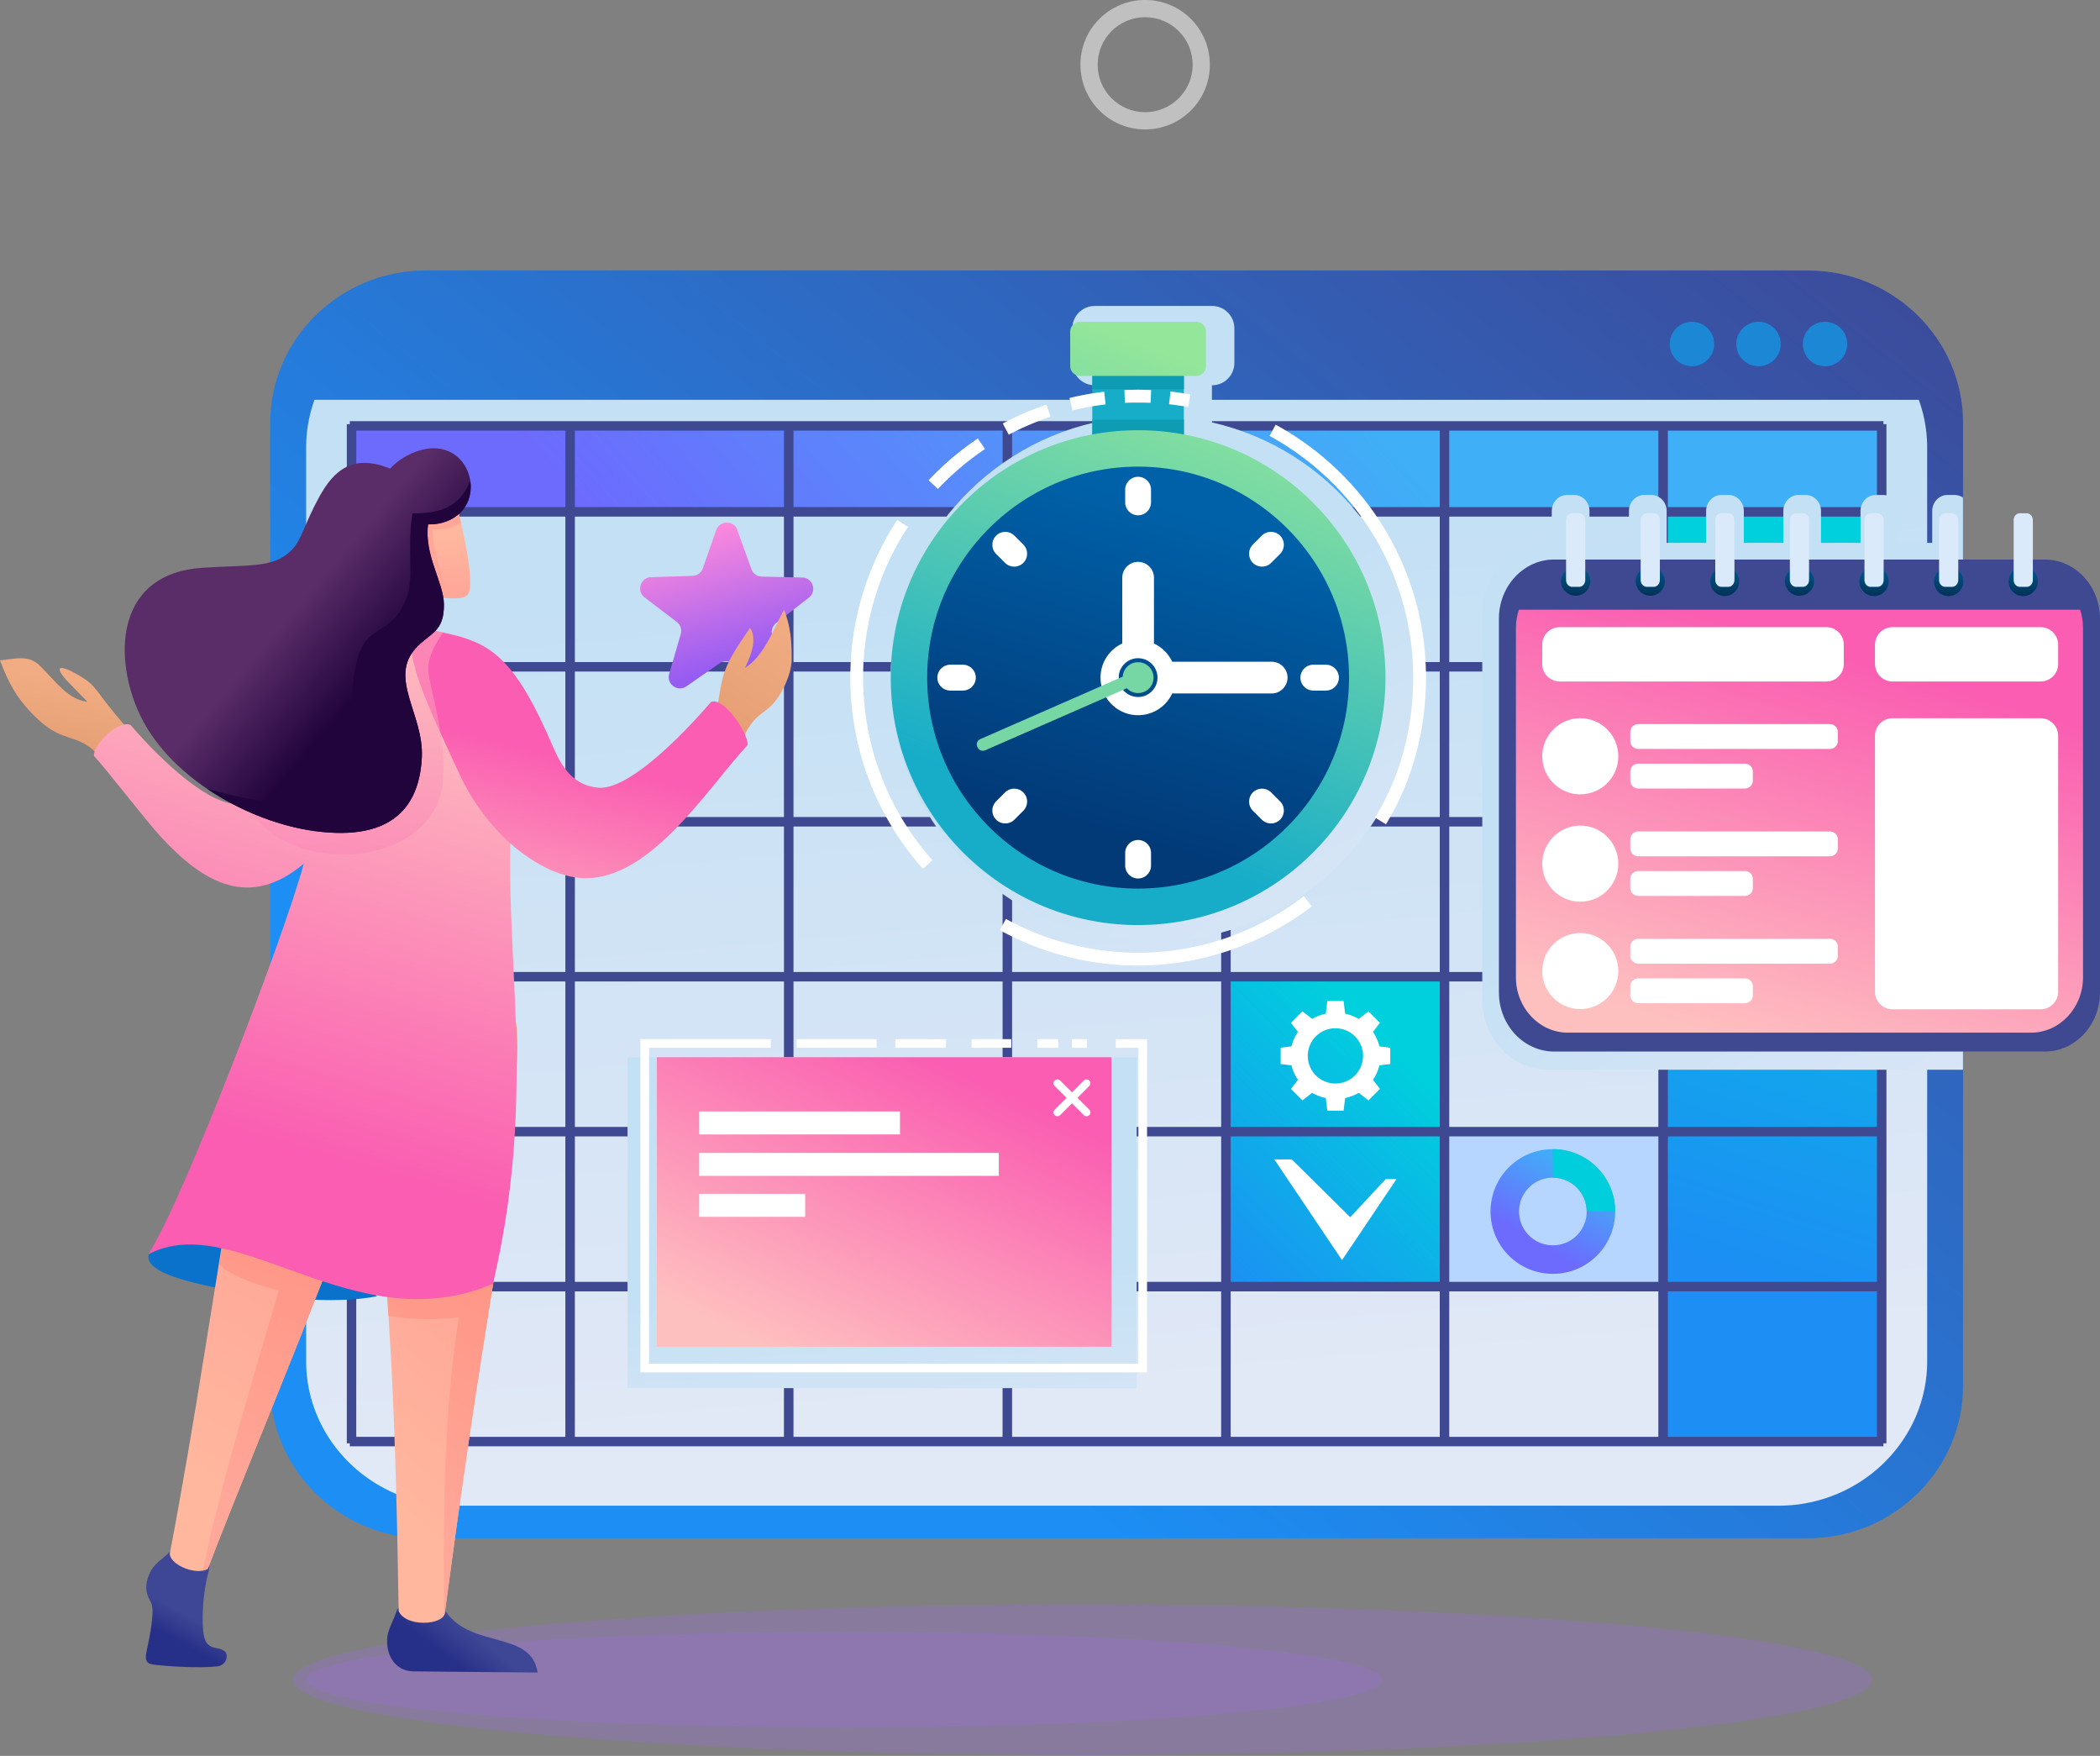 <svg width="701" height="586" fill="none" xmlns="http://www.w3.org/2000/svg"><rect width="100%" height="100%" fill="#808080" stroke="none"/><path d="M361.315 585.741c145.573 0 263.584-11.257 263.584-25.143 0-13.886-118.011-25.143-263.584-25.143-145.574 0-263.584 11.257-263.584 25.143 0 13.886 118.01 25.143 263.584 25.143z" fill="#9871D0" opacity=".35"/><path fill-rule="evenodd" clip-rule="evenodd" d="M281.94 576.593c99.139 0 179.503-7.167 179.503-15.997 0-8.829-80.364-15.996-179.503-15.996-99.139 0-179.503 7.167-179.503 15.996 0 8.83 80.364 15.997 179.503 15.997z" fill="#9871D0" opacity=".35"/><path fill-rule="evenodd" clip-rule="evenodd" d="M141.979 90.275H603.51c28.48 0 51.771 22.86 51.771 50.794v321.507c0 27.934-23.291 50.793-51.771 50.793H141.979c-28.48 0-51.771-22.859-51.771-50.793V141.069c0-27.934 23.291-50.794 51.771-50.794z" fill="url(#prefix__paint0_linear_8002_2079)"/><path fill-rule="evenodd" clip-rule="evenodd" d="M640.515 133.432a46.63 46.63 0 012.79 15.882v305.003c0 26.5-22.314 48.18-49.575 48.18H151.772c-27.261 0-49.576-21.68-49.576-48.18V149.314c0-5.556.989-10.91 2.791-15.882h535.54-.012z" fill="url(#prefix__paint1_linear_8002_2079)"/><path fill-rule="evenodd" clip-rule="evenodd" d="M609.219 107.4a7.41 7.41 0 017.408 7.409c0 4.085-3.324 7.421-7.408 7.421-4.085 0-7.421-3.324-7.421-7.421 0-4.098 3.323-7.409 7.421-7.409zM587.006 107.4a7.409 7.409 0 017.408 7.409c0 4.085-3.323 7.421-7.408 7.421-4.085 0-7.421-3.324-7.421-7.421 0-4.098 3.324-7.409 7.421-7.409zM564.781 107.4c4.097 0 7.421 3.324 7.421 7.409s-3.324 7.421-7.421 7.421c-4.098 0-7.408-3.324-7.408-7.421a7.409 7.409 0 017.408-7.409z" fill="#1C87D5"/><path d="M482.805 325.545h-74.046v103.909h74.046V325.545z" fill="url(#prefix__paint2_linear_8002_2079)"/><path fill-rule="evenodd" clip-rule="evenodd" d="M449.024 338.307l-.521-4.237h-5.429l-.52 4.237a15.413 15.413 0 00-4.529 1.738l-3.261-2.524-3.831 3.831 2.347 3.032a14.034 14.034 0 00-2.156 4.82l-3.628.457v5.429l3.628.457a14.03 14.03 0 002.156 4.821l-2.347 3.032 3.831 3.831 3.261-2.525c1.383.8 2.905 1.396 4.529 1.738l.52 4.237h5.429l.521-4.237a15.362 15.362 0 004.528-1.738l3.261 2.525 3.831-3.831-2.347-3.032a14.03 14.03 0 002.156-4.821l3.629-.457v-5.429l-3.629-.457a14.034 14.034 0 00-2.156-4.82l2.347-3.032-3.831-3.831-3.261 2.524a15.418 15.418 0 00-4.528-1.738zm-3.248 4.859c5.087 0 9.222 4.123 9.222 9.223a9.214 9.214 0 01-9.222 9.222 9.215 9.215 0 01-9.223-9.222c0-5.1 4.123-9.223 9.223-9.223zM431.225 386.943l19.498 19.283 11.861-12.737h3.591l-18.192 27.059-22.593-33.605h5.835z" fill="#fff"/><path d="M555.85 377.799h-74.047v52.176h74.047v-52.176z" fill="#B7D6FF"/><path d="M628.831 170.439h-74.046v310.877h74.046V170.439z" fill="url(#prefix__paint3_linear_8002_2079)"/><path d="M627.918 141.652H116.759v29.254h511.159v-29.254z" fill="url(#prefix__paint4_linear_8002_2079)"/><path fill-rule="evenodd" clip-rule="evenodd" d="M115.77 481.681V141.565h1.002v-1.003h511.932v1.003h1.003v340.116h-1.003v1.003H116.772v-1.003h-1.002zm3.159-337.96v25.511h69.796v-25.511h-69.796zm72.968 0v25.511h69.797v-25.511h-69.797zm72.981 0v25.511h69.796v-25.511h-69.796zm72.968 0v25.511h69.797v-25.511h-69.797zm72.968 0v25.511h69.797v-25.511h-69.797zm72.968 0v25.511h69.797v-25.511h-69.797zm72.969 0v25.511h69.797v-25.511h-69.797zm-437.822 28.683v48.548h69.796v-48.548h-69.796zm72.968 0v48.548h69.797v-48.548h-69.797zm72.981 0v48.548h69.796v-48.548h-69.796zm72.968 0v48.548h69.797v-48.548h-69.797zm72.968 0v48.548h69.797v-48.548h-69.797zm72.968 0v48.548h69.797v-48.548h-69.797zm72.969 0v48.548h69.797v-48.548h-69.797zm-437.822 51.707v48.548h69.796v-48.548h-69.796zm72.968 0v48.548h69.797v-48.548h-69.797zm72.981 0v48.548h69.796v-48.548h-69.796zm72.968 0v48.548h69.797v-48.548h-69.797zm72.968 0v48.548h69.797v-48.548h-69.797zm72.968 0v48.548h69.797v-48.548h-69.797zm72.969 0v48.548h69.797v-48.548h-69.797zM118.929 275.83v48.549h69.796V275.83h-69.796zm72.968 0v48.549h69.797V275.83h-69.797zm72.981 0v48.549h69.796V275.83h-69.796zm72.968 0v48.549h69.797V275.83h-69.797zm72.968 0v48.549h69.797V275.83h-69.797zm72.968 0v48.549h69.797V275.83h-69.797zm72.969 0v48.549h69.797V275.83h-69.797zm-437.822 51.72v48.548h69.796V327.55h-69.796zm72.968 0v48.548h69.797V327.55h-69.797zm72.981 0v48.548h69.796V327.55h-69.796zm72.968 0v48.548h69.797V327.55h-69.797zm72.968 0v48.548h69.797V327.55h-69.797zm72.968 0v48.548h69.797V327.55h-69.797zm72.969 0v48.548h69.797V327.55h-69.797zm-437.822 51.707v48.548h69.796v-48.548h-69.796zm72.968 0v48.548h69.797v-48.548h-69.797zm72.981 0v48.548h69.796v-48.548h-69.796zm72.968 0v48.548h69.797v-48.548h-69.797zm72.968 0v48.548h69.797v-48.548h-69.797zm72.968 0v48.548h69.797v-48.548h-69.797zm72.969 0v48.548h69.797v-48.548h-69.797zm-437.822 51.72v48.548h69.796v-48.548h-69.796zm72.968 0v48.548h69.797v-48.548h-69.797zm72.981 0v48.548h69.796v-48.548h-69.796zm72.968 0v48.548h69.797v-48.548h-69.797zm72.968 0v48.548h69.797v-48.548h-69.797zm72.968 0v48.548h69.797v-48.548h-69.797zm72.969 0v48.548h69.797v-48.548h-69.797z" fill="#3E4992"/><path fill-rule="evenodd" clip-rule="evenodd" d="M518.364 383.508c11.493 0 20.804 9.311 20.804 20.804 0 11.494-9.311 20.805-20.804 20.805-11.494 0-20.805-9.311-20.805-20.805 0-11.493 9.311-20.804 20.805-20.804zm0 9.514c-6.229 0-11.291 5.049-11.291 11.29a11.283 11.283 0 0011.291 11.291c6.241 0 11.29-5.049 11.29-11.291 0-6.241-5.049-11.29-11.29-11.29z" fill="url(#prefix__paint5_linear_8002_2079)"/><path fill-rule="evenodd" clip-rule="evenodd" d="M518.364 383.508c11.493 0 20.804 9.311 20.804 20.804h-9.514c0-6.228-5.049-11.29-11.29-11.29v-9.514z" fill="#00CEDC"/><path fill-rule="evenodd" clip-rule="evenodd" d="M246.128 176.921l4.707 13.028a3.764 3.764 0 003.463 2.486l13.472.292c3.552.076 5.023 4.567 2.233 6.736l-10.936 8.487a3.746 3.746 0 00-1.294 4.059l3.882 12.927c1.015 3.4-2.79 6.191-5.721 4.199l-11.468-7.802a3.765 3.765 0 00-4.262.026l-11.062 7.687c-2.918 2.03-6.749-.735-5.76-4.148l3.857-13.295a3.779 3.779 0 00-1.332-4.046l-10.732-8.17c-2.816-2.144-1.383-6.647 2.156-6.761l13.853-.444a3.774 3.774 0 003.438-2.525l4.44-12.711c1.167-3.349 5.899-3.374 7.104-.038l-.038.013z" fill="url(#prefix__paint6_linear_8002_2079)"/><path style="mix-blend-mode:multiply" fill-rule="evenodd" clip-rule="evenodd" d="M517.996 181.17v-10.656c0-2.842 2.208-5.328 5.1-5.328h2.385c2.905 0 5.099 2.486 5.099 5.328v10.656h13.181v-10.656c0-2.842 2.207-5.328 5.1-5.328h2.384c2.905 0 5.1 2.486 5.1 5.328v10.656h13.18v-10.656c0-2.842 2.207-5.328 5.1-5.328h2.385c2.905 0 5.1 2.486 5.1 5.328v10.656h13.18v-10.656c0-2.842 2.207-5.328 5.1-5.328h2.385c2.905 0 5.099 2.486 5.099 5.328v10.656h13.181v-10.656c0-2.842 2.207-5.328 5.099-5.328h2.385c2.905 0 5.1 2.486 5.1 5.328v10.656h11.354v-10.656c0-2.842 2.207-5.328 5.099-5.328h2.385c1.04 0 2.005.329 2.791.875v190.945H516.791c-12.623 0-21.997-11.087-21.997-23.367v-129.09c0-12.292 9.374-23.367 21.997-23.367h1.192l.013-.012z" fill="url(#prefix__paint7_linear_8002_2079)"/><path fill-rule="evenodd" clip-rule="evenodd" d="M518.732 186.738h163.887c10.11 0 18.381 8.868 18.381 19.714v124.764c0 10.834-8.271 19.714-18.381 19.714H518.732c-10.111 0-18.382-8.868-18.382-19.714V206.452c0-10.834 8.271-19.714 18.382-19.714z" fill="#3E4992"/><path fill-rule="evenodd" clip-rule="evenodd" d="M694.353 203.484c.634 1.903.977 3.946.977 6.077v116.645c0 10.136-7.802 18.432-17.342 18.432H523.374c-9.539 0-17.341-8.296-17.341-18.432V209.561c0-2.131.343-4.174.977-6.077h187.355-.012z" fill="url(#prefix__paint8_linear_8002_2079)"/><path fill-rule="evenodd" clip-rule="evenodd" d="M527.511 239.701c7.015 0 12.698 5.683 12.698 12.699 0 7.015-5.683 12.698-12.698 12.698-7.015 0-12.699-5.683-12.699-12.698 0-7.016 5.684-12.699 12.699-12.699z" fill="#fff"/><path d="M610.83 241.654h-63.961a2.664 2.664 0 00-2.664 2.664v2.969a2.664 2.664 0 002.664 2.664h63.961a2.664 2.664 0 002.664-2.664v-2.969a2.664 2.664 0 00-2.664-2.664zM582.453 254.861h-35.584a2.664 2.664 0 00-2.664 2.664v2.969a2.664 2.664 0 002.664 2.664h35.584a2.664 2.664 0 002.663-2.664v-2.969a2.664 2.664 0 00-2.663-2.664z" fill="#fff"/><path fill-rule="evenodd" clip-rule="evenodd" d="M525.976 189.184a4.873 4.873 0 014.871 4.871 4.873 4.873 0 01-9.743 0 4.873 4.873 0 014.872-4.871z" fill="url(#prefix__paint9_linear_8002_2079)"/><path fill-rule="evenodd" clip-rule="evenodd" d="M522.766 193.587v-20.031c0-1.256.926-2.271 2.055-2.271h2.297c1.129 0 2.055 1.028 2.055 2.271v20.031c0 1.243-.926 2.27-2.055 2.27h-2.297c-1.129 0-2.055-1.027-2.055-2.27z" fill="#DAEAFA"/><path fill-rule="evenodd" clip-rule="evenodd" d="M550.877 189.184a4.873 4.873 0 014.872 4.871 4.873 4.873 0 01-9.743 0 4.873 4.873 0 014.871-4.871z" fill="url(#prefix__paint10_linear_8002_2079)"/><path fill-rule="evenodd" clip-rule="evenodd" d="M547.667 193.587v-20.031c0-1.256.927-2.271 2.056-2.271h2.296c1.129 0 2.055 1.028 2.055 2.271v20.031c0 1.243-.926 2.27-2.055 2.27h-2.296c-1.129 0-2.056-1.027-2.056-2.27z" fill="#DAEAFA"/><path fill-rule="evenodd" clip-rule="evenodd" d="M575.779 189.184a4.872 4.872 0 010 9.742 4.873 4.873 0 01-4.871-4.871 4.873 4.873 0 014.871-4.871z" fill="url(#prefix__paint11_linear_8002_2079)"/><path fill-rule="evenodd" clip-rule="evenodd" d="M572.57 193.587v-20.031c0-1.256.926-2.271 2.055-2.271h2.296c1.129 0 2.055 1.028 2.055 2.271v20.031c0 1.243-.926 2.27-2.055 2.27h-2.296c-1.129 0-2.055-1.027-2.055-2.27z" fill="#DAEAFA"/><path fill-rule="evenodd" clip-rule="evenodd" d="M600.681 189.184a4.873 4.873 0 014.872 4.871 4.873 4.873 0 01-9.743 0 4.873 4.873 0 014.871-4.871z" fill="url(#prefix__paint12_linear_8002_2079)"/><path fill-rule="evenodd" clip-rule="evenodd" d="M597.472 193.587v-20.031c0-1.256.926-2.271 2.055-2.271h2.297c1.129 0 2.054 1.028 2.054 2.271v20.031c0 1.243-.925 2.27-2.054 2.27h-2.297c-1.129 0-2.055-1.027-2.055-2.27z" fill="#DAEAFA"/><path fill-rule="evenodd" clip-rule="evenodd" d="M625.571 189.184a4.873 4.873 0 014.871 4.871 4.872 4.872 0 11-4.871-4.871z" fill="url(#prefix__paint13_linear_8002_2079)"/><path fill-rule="evenodd" clip-rule="evenodd" d="M622.374 193.587v-20.031c0-1.256.926-2.271 2.055-2.271h2.296c1.129 0 2.056 1.028 2.056 2.271v20.031c0 1.243-.927 2.27-2.056 2.27h-2.296c-1.129 0-2.055-1.027-2.055-2.27z" fill="#DAEAFA"/><path fill-rule="evenodd" clip-rule="evenodd" d="M650.473 189.184a4.873 4.873 0 014.871 4.871 4.872 4.872 0 11-4.871-4.871z" fill="url(#prefix__paint14_linear_8002_2079)"/><path fill-rule="evenodd" clip-rule="evenodd" d="M647.276 193.587v-20.031c0-1.256.926-2.271 2.055-2.271h2.296c1.129 0 2.056 1.028 2.056 2.271v20.031c0 1.243-.927 2.27-2.056 2.27h-2.296c-1.129 0-2.055-1.027-2.055-2.27z" fill="#DAEAFA"/><path fill-rule="evenodd" clip-rule="evenodd" d="M675.375 189.184a4.872 4.872 0 11-.002 9.744 4.872 4.872 0 01.002-9.744z" fill="url(#prefix__paint15_linear_8002_2079)"/><path fill-rule="evenodd" clip-rule="evenodd" d="M672.178 193.587v-20.031c0-1.256.926-2.271 2.055-2.271h2.296c1.129 0 2.055 1.028 2.055 2.271v20.031c0 1.243-.926 2.27-2.055 2.27h-2.296c-1.129 0-2.055-1.027-2.055-2.27z" fill="#DAEAFA"/><path d="M609.65 209.307h-89.028a5.81 5.81 0 00-5.81 5.81v6.507a5.81 5.81 0 005.81 5.811h89.028a5.81 5.81 0 005.81-5.811v-6.507a5.81 5.81 0 00-5.81-5.81z" fill="#fff"/><path fill-rule="evenodd" clip-rule="evenodd" d="M631.698 209.307h49.525c3.197 0 5.81 2.626 5.81 5.81v6.507c0 3.185-2.626 5.811-5.81 5.811h-49.525c-3.184 0-5.81-2.614-5.81-5.811v-6.507c0-3.197 2.613-5.81 5.81-5.81zM631.698 239.701h49.525c3.197 0 5.81 2.652 5.81 5.81v85.515c0 3.158-2.639 5.81-5.81 5.81h-49.525c-3.159 0-5.81-2.614-5.81-5.81v-85.515c0-3.197 2.613-5.81 5.81-5.81zM527.51 275.537c7.015 0 12.698 5.683 12.698 12.699 0 7.015-5.683 12.698-12.698 12.698-7.015 0-12.698-5.683-12.698-12.698 0-7.016 5.683-12.699 12.698-12.699z" fill="#fff"/><path d="M610.83 277.479h-63.962a2.664 2.664 0 00-2.664 2.663v2.969a2.664 2.664 0 002.664 2.664h63.962a2.664 2.664 0 002.664-2.664v-2.969a2.664 2.664 0 00-2.664-2.663zM582.452 290.697h-35.584a2.664 2.664 0 00-2.664 2.664v2.969a2.664 2.664 0 002.664 2.664h35.584a2.664 2.664 0 002.664-2.664v-2.969a2.664 2.664 0 00-2.664-2.664z" fill="#fff"/><path fill-rule="evenodd" clip-rule="evenodd" d="M527.511 311.373c7.015 0 12.698 5.683 12.698 12.698 0 7.016-5.683 12.699-12.698 12.699-7.015 0-12.699-5.683-12.699-12.699 0-7.015 5.684-12.698 12.699-12.698z" fill="#fff"/><path d="M610.83 313.312h-63.961a2.664 2.664 0 00-2.664 2.664v2.969a2.664 2.664 0 002.664 2.664h63.961a2.664 2.664 0 002.664-2.664v-2.969a2.664 2.664 0 00-2.664-2.664zM582.453 326.518h-35.584a2.663 2.663 0 00-2.664 2.664v2.968a2.664 2.664 0 002.664 2.664h35.584a2.664 2.664 0 002.663-2.664v-2.968a2.663 2.663 0 00-2.663-2.664z" fill="#fff"/><path style="mix-blend-mode:multiply" d="M379.43 352.832H209.479v110.429H379.43V352.832z" fill="url(#prefix__paint16_linear_8002_2079)"/><path d="M371.007 352.834H219.273v96.614h151.734v-96.614z" fill="url(#prefix__paint17_linear_8002_2079)"/><path fill-rule="evenodd" clip-rule="evenodd" d="M233.392 370.937h67.031v7.662h-67.031v-7.662zm120.501 1.218a1.286 1.286 0 01-1.826 0 1.286 1.286 0 010-1.827l3.945-3.945-3.945-3.945a1.286 1.286 0 010-1.827 1.286 1.286 0 011.826 0l3.946 3.945 3.945-3.945a1.287 1.287 0 011.827 0 1.287 1.287 0 010 1.827l-3.945 3.945 3.945 3.945c.507.508.507 1.32 0 1.827a1.287 1.287 0 01-1.827 0l-3.945-3.945-3.946 3.945zm-120.501 26.272h35.381v7.662h-35.381v-7.662zm0-13.662h100.014v7.662H233.392v-7.662z" fill="#fff"/><path fill-rule="evenodd" clip-rule="evenodd" d="M265.969 346.807h26.665v2.879h-26.665v-2.879zm32.907 0h16.91v2.879h-16.91v-2.879zm25.448 0h13.256v2.879h-13.256v-2.879zm21.946 0h7.002v2.879h-7.002v-2.879zm11.569 0h5.024v2.879h-5.024v-2.879zm14.627 0v2.879h7.548V455.13H216.66V349.686h40.62v-2.879h-43.5V458.01h169.114V346.807h-10.428z" fill="#fff"/><path fill-rule="evenodd" clip-rule="evenodd" d="M241.434 225.655c1.586-5.493 4.479-9.527 8.944-16.098 1.966 2.918 1.243 7.434-1.713 13.333 6.318-3.857 9.426-12.737 13.054-19.384 2.245 5.734 2.562 10.681 2.55 16.301-.013 5.873-3.882 12.648-6.419 15.286-2.969 3.083-5.797 3.603-8.74 9.134a874.781 874.781 0 01-5.037 9.299l-8.385-11.012c5.556-7.966 3.387-8.651 5.759-16.872l-.013.013z" fill="url(#prefix__paint18_linear_8002_2079)"/><path fill-rule="evenodd" clip-rule="evenodd" d="M73.184 429.96c15.819 3.146 38.615 5.506 52.646 2.626-31.918-32.374-71.485-19.472-76.242-13.941-.9 4.49 6.204 7.852 23.596 11.315z" fill="#0A72CB"/><path fill-rule="evenodd" clip-rule="evenodd" d="M69.682 524.24c-1.712 6.406-2.41 14.132-1.839 20.119.28 2.994 1.066 5.189 4.478 5.683 1.358.203 2.601.787 2.994 1.383.977 1.51.026 4.377-2.88 4.707-5.91.672-16.72-.013-21.248-.609-4.77-.622-1.396-4.605-.432-15.046.216-2.372.356-4.528-.52-6.013-1.712-2.905-1.979-5.708-.215-9.539 1.458-3.146 4.046-4.428 6.66-7.003 5.467-5.379 14.613.267 13.002 6.318z" fill="url(#prefix__paint19_linear_8002_2079)"/><path fill-rule="evenodd" clip-rule="evenodd" d="M105.799 313.555c-9.718 10.795-14.45 21.667-17.304 31.08-2.816 9.273-5.62 18.572-8.36 34.391-7.953 45.998-14.804 94.343-23.468 139.53.254 3.971 9.298 7.358 12.724 4.947 19.37-50.349 42.535-102.285 58.696-153.827 5.81-18.508 6.876-30.407 8.639-53.686l-20.411-1.826-10.516-.609z" fill="url(#prefix__paint20_linear_8002_2079)"/><path fill-rule="evenodd" clip-rule="evenodd" d="M69.416 523.439c19.37-50.35 42.497-102.234 58.659-153.764 5.81-18.521 6.875-30.407 8.639-53.686l-11.278-1.014-11.062 18.686c-4.287 19.282-6.52 36.446-10.402 53.851-2.448 10.96-14.83 19.777-24.712 24.825l-4.91 2.512-1.116 7.054c3.552 4.072 14.513 7.509 19.803 8.841-7.383 25.067-19.993 66.575-25.333 93.418.609-.114 1.306-.355 1.712-.71v-.013z" fill="url(#prefix__paint21_linear_8002_2079)"/><path fill-rule="evenodd" clip-rule="evenodd" d="M132.375 537.761c-1.103 3.197-2.74 5.873-3.057 8.461-.698 5.747 2.385 11.519 8.715 11.57l41.419.393c-2.017-13.992-21.693-7.929-30.471-20.094-3.464-4.796-14.969-5.062-16.606-.33z" fill="url(#prefix__paint22_linear_8002_2079)"/><path fill-rule="evenodd" clip-rule="evenodd" d="M165.675 314.315c4.072 11.785 8.119 25.562 6.698 42.472-1.827 21.769-3.577 45.897-7.484 69.949-6.457 39.808-10.948 70.723-16.429 111.698-.532 3.856-12.876 4.782-15.387-.761-.863-52.836-2.259-118.041-11.354-169.114-13.155-16.973-12.647-30.027.457-53.026l28.035-2.74 15.464 1.522z" fill="url(#prefix__paint23_linear_8002_2079)"/><path fill-rule="evenodd" clip-rule="evenodd" d="M165.676 314.315c4.072 11.785 8.118 25.562 6.698 42.472-1.827 21.769-3.578 45.897-7.485 69.949-6.457 39.808-10.948 70.723-16.428 111.698a1.787 1.787 0 01-.203.621c-.368-32.551-.292-64.57 4.846-99.367-9.933.901-15.21.825-23.418-.545-1.636-24.725-4.11-48.929-7.954-70.584-13.155-16.973-12.648-30.027.457-53.026l28.035-2.74 15.464 1.522h-.012z" fill="url(#prefix__paint24_linear_8002_2079)"/><path fill-rule="evenodd" clip-rule="evenodd" d="M23.24 228.106l5.924 6.089c-6.47-.711-10.58-6.787-15.793-11.975-3.87-3.857-8.322-2.284-13.371-1.84 2.956 7.916 5.645 12.216 9.527 16.504 9.882 10.91 14.005 7.764 20.5 12.534 1.801 1.319 4.44 4.249 7.231 7.763l9.78-9.273c-2.397-2.156-4.427-4.681-6.431-7.015-9.26-10.758-7.967-11.912-14.728-15.768-6.762-3.87-8.005-2.512-2.639 2.993v-.012z" fill="url(#prefix__paint25_linear_8002_2079)"/><path fill-rule="evenodd" clip-rule="evenodd" d="M172.881 251.029c-8.753 57.086 8.88 103.858-8.322 177.397-46.328 19.815-85.806-25.194-115.034-9.831 11.189-16.974 45.478-106.433 51.872-130.359-18.154 15.299-33.452 6.394-47.432-8.664-5.569-6-18.116-22.492-22.58-27.287-.381-3.615 7.661-11.912 12.152-10.377 11.202 13.003 26.894 27.262 36.434 26.386 9.565-.875 11.138-10.884 14.17-17.861 15.159-34.962 24.978-33.262 44.641-38.032 25.688-6.229 37.245 18.077 34.086 38.615l.013.013z" fill="url(#prefix__paint26_linear_8002_2079)"/><path fill-rule="evenodd" clip-rule="evenodd" d="M153.066 257.689c9.375 20.589 26.145 33.173 38.882 35.114 23.646 3.59 43.536-29.012 57.605-44.159.381-3.615-7.662-15.971-12.152-14.436-11.202 13.003-28.163 29.545-37.703 28.669-9.565-.875-12.914-8.601-15.945-15.578-15.16-34.962-24.218-33.262-43.881-38.031-8.372 4.44 5.253 30.965 13.194 48.421z" fill="url(#prefix__paint27_linear_8002_2079)"/><path style="mix-blend-mode:multiply" opacity=".5" fill-rule="evenodd" clip-rule="evenodd" d="M84.22 271.504c17.837-46.481 35.191-67.983 56.668-62.262l6.951 1.852c-5.137 7.891-5.607 10.948-4.009 17.659 4.06 17.062 6.343 31.828 1.498 40.861-11.265 21.033-49.018 19.802-61.12 1.89h.013z" fill="url(#prefix__paint28_linear_8002_2079)"/><path fill-rule="evenodd" clip-rule="evenodd" d="M152.888 170.182c1.091 4.808 6.115 24.978 3.159 28.365-1.51 1.725-6.736 1.167-10.783.66l-11.455-18.927 5.886-10.974 8.664-1.509 4.529 2.385z" fill="url(#prefix__paint29_linear_8002_2079)"/><path fill-rule="evenodd" clip-rule="evenodd" d="M152.888 170.182c.216.926.571 2.423.977 4.25-1.776 1.42-5.226 2.435-9.463 2.27.139 9.274 3.97 14.944 4.808 22.923a75.55 75.55 0 01-3.971-.418l-11.455-18.927 5.886-10.974 8.664-1.509 4.529 2.385h.025z" fill="#FFA698"/><path fill-rule="evenodd" clip-rule="evenodd" d="M130.257 156.404c-12.381-5.062-18.762.457-23.671 9.387-5.201 9.489-5.773 14.322-9.312 17.862-5.988 6-13.802 4.782-29.798 5.835-28.188 1.865-29.673 28.391-21.554 47.343 9.629 22.467 37.182 37.537 59.014 40.519 26.995 3.678 35.165-9.172 35.876-24.738.634-14.068-11.176-26.297-2.017-36.293 4.757-5.189 9.539-5.29 9.374-14.767-.127-7.18-6.647-16.339-5.277-26.551 1.776.038 3.476-.152 4.973-.596 16.174-4.681 9.704-29.494-7.967-24.027-3.463 1.066-7.154 3.197-9.679 6.039l.038-.013z" fill="url(#prefix__paint30_linear_8002_2079)"/><path fill-rule="evenodd" clip-rule="evenodd" d="M69.162 263.268c11.215 7.586 24.293 12.508 35.787 14.069 26.995 3.678 35.164-9.172 35.875-24.738.634-14.068-11.176-26.297-2.017-36.294 4.757-5.188 9.54-5.289 9.375-14.766-.127-7.18-6.648-16.339-5.278-26.551 1.776.038 3.476-.152 4.973-.596 7.256-2.106 9.946-8.259 9.121-13.904-3.692 8.665-9.679 10.935-19.346 10.809-2.029 13.281 1.092 22.212-2.6 29.862-5.912 12.216-13.219 6.228-16.352 21.172-3.273 15.616 3.057 24.915-3.73 36.801-7.992 13.967-32.475 7.701-45.82 4.149l.012-.013z" fill="#22043D"/><path style="mix-blend-mode:multiply" fill-rule="evenodd" clip-rule="evenodd" d="M404.548 128.574v12.394c39.681 9.019 68.16 44.488 68.16 85.514 0 48.447-39.275 87.722-87.709 87.722-48.434 0-87.722-39.275-87.722-87.722 0-41.038 28.48-76.495 68.161-85.514v-12.394h-.038c-4.098 0-7.434-3.337-7.434-7.434v-11.595c0-4.097 3.336-7.434 7.434-7.434h39.211c4.098 0 7.434 3.337 7.434 7.434v11.595c0 4.097-3.336 7.434-7.434 7.434h-.063z" fill="url(#prefix__paint31_linear_8002_2079)"/><path d="M395.186 119.287h-30.56v36.865h30.56v-36.865z" fill="#17ACC8"/><path fill-rule="evenodd" clip-rule="evenodd" d="M364.626 121.291h30.56v8.626h-30.56v-8.626zm0 18.8h30.56v16.048h-30.56v-16.048z" fill="#0E9BB4"/><path d="M453.193 245.203c10.445-40.299-13.757-81.434-54.056-91.879-40.299-10.445-81.434 13.757-91.879 54.056-10.444 40.299 13.757 81.435 54.056 91.879 40.299 10.445 81.435-13.757 91.879-54.056z" fill="url(#prefix__paint32_linear_8002_2079)"/><path fill-rule="evenodd" clip-rule="evenodd" d="M385.202 214.761a12.568 12.568 0 016.089 6.089h33.212c2.917 0 5.289 2.385 5.289 5.29 0 2.917-2.384 5.29-5.289 5.29h-33.212a12.543 12.543 0 01-11.379 7.256c-6.926 0-12.546-5.62-12.546-12.546 0-5.037 2.969-9.388 7.256-11.379v-21.959c0-2.918 2.385-5.29 5.29-5.29 2.918 0 5.29 2.385 5.29 5.29v21.959zm61.729 11.391a4.326 4.326 0 01-4.313 4.314h-4.212a4.326 4.326 0 01-4.313-4.314 4.326 4.326 0 014.313-4.313h4.212a4.326 4.326 0 014.313 4.313zm-114.412-47.393c1.674-1.675 4.426-1.675 6.101 0l2.981 2.981c1.675 1.674 1.675 4.427 0 6.102-1.674 1.674-4.427 1.674-6.102 0l-2.98-2.982c-1.675-1.674-1.675-4.427 0-6.101zm85.704 85.704c1.674-1.674 4.427-1.674 6.102 0l2.981 2.981c1.675 1.675 1.675 4.428 0 6.102-1.675 1.675-4.427 1.675-6.102 0l-2.981-2.981c-1.675-1.674-1.675-4.427 0-6.102zm-38.311-105.342a4.325 4.325 0 014.313 4.313v4.225a4.325 4.325 0 01-4.313 4.313 4.326 4.326 0 01-4.313-4.313v-4.225a4.326 4.326 0 014.313-4.313zm0 121.212a4.325 4.325 0 014.313 4.313v4.225a4.325 4.325 0 01-4.313 4.313 4.326 4.326 0 01-4.313-4.313v-4.225a4.326 4.326 0 014.313-4.313zm47.394-101.574c-1.675-1.675-4.427-1.675-6.102 0l-2.981 2.981c-1.675 1.674-1.675 4.427 0 6.102 1.674 1.674 4.427 1.674 6.102 0l2.981-2.982c1.675-1.674 1.675-4.427 0-6.101zm-101.574 47.393a4.326 4.326 0 01-4.313 4.314h-4.212a4.325 4.325 0 01-4.313-4.314 4.325 4.325 0 014.313-4.313h4.212a4.326 4.326 0 014.313 4.313zm15.869 38.311c1.675 1.675 1.675 4.428 0 6.102l-2.981 2.981c-1.675 1.675-4.427 1.675-6.101 0-1.675-1.674-1.675-4.427 0-6.102l2.98-2.981c1.675-1.674 4.428-1.674 6.102 0zm38.311-44.793a6.465 6.465 0 00-6.47 6.47 6.464 6.464 0 006.47 6.469 6.464 6.464 0 006.47-6.469 6.464 6.464 0 00-6.47-6.47z" fill="#fff"/><path fill-rule="evenodd" clip-rule="evenodd" d="M379.912 221.002a5.154 5.154 0 015.15 5.15 5.154 5.154 0 01-5.15 5.151 5.12 5.12 0 01-3.755-1.624l-47.217 20.69c-2.473 1.079-4.11-2.651-1.649-3.729l47.483-20.805a5.143 5.143 0 015.138-4.833z" fill="#76D7A4"/><path fill-rule="evenodd" clip-rule="evenodd" d="M309.988 160.262a98.698 98.698 0 017.84-7.446 97.118 97.118 0 018.601-6.495l2.372 3.539a91.459 91.459 0 00-8.22 6.216 94.256 94.256 0 00-7.497 7.117l-3.108-2.918.012-.013zm24.751-18.939a96.72 96.72 0 017.154-3.451 95.651 95.651 0 017.421-2.829l1.357 4.034a92.301 92.301 0 00-7.091 2.715 87.16 87.16 0 00-6.838 3.286l-2.003-3.755zm22.263-8.5c1.877-.457 3.805-.862 5.759-1.218 1.979-.355 3.92-.647 5.823-.875l.482 4.237a97.703 97.703 0 00-5.557.825 96.15 96.15 0 00-5.505 1.167l-1.002-4.136zm18.331-2.638a60.897 60.897 0 012.283-.077l2.283-.038 2.182.038 2.183.077-.178 4.262-2.081-.076h-4.287c-.698.012-1.434.038-2.208.076l-.177-4.262zm15.4.482c1.154.126 2.271.279 3.324.431 1.027.152 2.131.342 3.323.558l-.773 4.186a80.434 80.434 0 00-3.172-.52 81.375 81.375 0 00-3.184-.418l.469-4.237h.013zm35.089 11.061a96.59 96.59 0 0136.751 35.406c8.524 14.348 13.434 31.118 13.434 49.018 0 8.88-1.155 17.557-3.4 25.777-2.259 8.271-5.607 16.06-9.971 23.152l-3.641-2.233c4.173-6.787 7.37-14.195 9.502-22.035 2.144-7.827 3.234-16.111 3.234-24.661 0-17.113-4.681-33.135-12.825-46.836a92.254 92.254 0 00-35.114-33.833l2.042-3.742-.012-.013zm12.051 160.767c-8.258 6.304-17.519 11.303-27.477 14.69a94.325 94.325 0 01-30.497 5.036 96.565 96.565 0 01-23.849-2.981 94.615 94.615 0 01-22.301-8.817l2.055-3.742a91.123 91.123 0 0021.299 8.411 91.887 91.887 0 0022.796 2.854 90.131 90.131 0 0029.127-4.808c9.514-3.235 18.356-8.017 26.247-14.043l2.588 3.387.012.013zM308.06 289.936a95.876 95.876 0 01-17.988-29.685 95.985 95.985 0 01-6.229-34.099 96.38 96.38 0 013.984-27.477 95.524 95.524 0 0111.683-25.143l3.577 2.334a90.901 90.901 0 00-11.163 24.026 91.906 91.906 0 00-3.806 26.26c0 11.493 2.106 22.479 5.95 32.59 3.983 10.503 9.857 20.094 17.189 28.352l-3.184 2.842h-.013z" fill="#fff"/><path fill-rule="evenodd" clip-rule="evenodd" d="M360.554 107.389h38.704a3.321 3.321 0 013.311 3.311v11.442a3.321 3.321 0 01-3.311 3.311h-38.704a3.321 3.321 0 01-3.311-3.311V110.7a3.321 3.321 0 013.311-3.311zm19.358 36.192c45.606 0 82.572 36.966 82.572 82.571 0 45.606-36.966 82.572-82.572 82.572-45.605 0-82.571-36.966-82.571-82.572 0-45.605 36.966-82.571 82.571-82.571zm0 12.153c-38.881 0-70.405 31.524-70.405 70.406 0 38.881 31.524 70.405 70.405 70.405 38.882 0 70.406-31.524 70.406-70.405 0-38.882-31.524-70.406-70.406-70.406z" fill="url(#prefix__paint33_linear_8002_2079)"/><path opacity=".5" fill-rule="evenodd" clip-rule="evenodd" d="M382.259-.01c11.937 0 21.603 9.667 21.603 21.604s-9.666 21.604-21.603 21.604c-11.937 0-21.604-9.667-21.604-21.604S370.322-.01 382.259-.01zm0 5.747c-8.753 0-15.845 7.091-15.845 15.857 0 8.766 7.092 15.844 15.845 15.844s15.857-7.09 15.857-15.844c0-8.753-7.091-15.857-15.857-15.857z" fill="#fff"/><defs><linearGradient id="prefix__paint0_linear_8002_2079" x1="698.21" y1="104.23" x2="372.744" y2="513.369" gradientUnits="userSpaceOnUse"><stop stop-color="#3E4795"/><stop offset="1" stop-color="#1C8EF4"/></linearGradient><linearGradient id="prefix__paint1_linear_8002_2079" x1="362.824" y1="185.57" x2="386.432" y2="462.309" gradientUnits="userSpaceOnUse"><stop stop-color="#C4E0F5"/><stop offset="1" stop-color="#E1E8F6"/></linearGradient><linearGradient id="prefix__paint2_linear_8002_2079" x1="401.68" y1="422.832" x2="468.724" y2="353.91" gradientUnits="userSpaceOnUse"><stop stop-color="#1C8EF4"/><stop offset="1" stop-color="#00CFDD"/></linearGradient><linearGradient id="prefix__paint3_linear_8002_2079" x1="561.521" y1="419.029" x2="628.552" y2="212.861" gradientUnits="userSpaceOnUse"><stop stop-color="#1C8EF4"/><stop offset="1" stop-color="#00CFDD"/></linearGradient><linearGradient id="prefix__paint4_linear_8002_2079" x1="264.979" y1="251.714" x2="429.906" y2="105.092" gradientUnits="userSpaceOnUse"><stop stop-color="#6D6AFE"/><stop offset="1" stop-color="#3FB0F7"/></linearGradient><linearGradient id="prefix__paint5_linear_8002_2079" x1="512.211" y1="414.816" x2="527.434" y2="388.836" gradientUnits="userSpaceOnUse"><stop stop-color="#6D6AFE"/><stop offset="1" stop-color="#3FB0F7"/></linearGradient><linearGradient id="prefix__paint6_linear_8002_2079" x1="249.807" y1="220.242" x2="236.132" y2="175.436" gradientUnits="userSpaceOnUse"><stop stop-color="#965CF2"/><stop offset="1" stop-color="#FF8ADC"/></linearGradient><linearGradient id="prefix__paint7_linear_8002_2079" x1="580.258" y1="261.863" x2="669.679" y2="409.792" gradientUnits="userSpaceOnUse"><stop stop-color="#C4E0F5"/><stop offset="1" stop-color="#E1E8F6"/></linearGradient><linearGradient id="prefix__paint8_linear_8002_2079" x1="615.143" y1="218.403" x2="577.72" y2="346.414" gradientUnits="userSpaceOnUse"><stop stop-color="#FA5DB1"/><stop offset="1" stop-color="#FEBFBF"/></linearGradient><linearGradient id="prefix__paint9_linear_8002_2079" x1="526.052" y1="189.158" x2="525.912" y2="198.305" gradientUnits="userSpaceOnUse"><stop stop-color="#005B90"/><stop offset="1" stop-color="#00345A"/></linearGradient><linearGradient id="prefix__paint10_linear_8002_2079" x1="550.941" y1="189.158" x2="550.814" y2="198.305" gradientUnits="userSpaceOnUse"><stop stop-color="#005B90"/><stop offset="1" stop-color="#00345A"/></linearGradient><linearGradient id="prefix__paint11_linear_8002_2079" x1="575.843" y1="189.158" x2="575.716" y2="198.305" gradientUnits="userSpaceOnUse"><stop stop-color="#005B90"/><stop offset="1" stop-color="#00345A"/></linearGradient><linearGradient id="prefix__paint12_linear_8002_2079" x1="600.745" y1="189.158" x2="600.618" y2="198.305" gradientUnits="userSpaceOnUse"><stop stop-color="#005B90"/><stop offset="1" stop-color="#00345A"/></linearGradient><linearGradient id="prefix__paint13_linear_8002_2079" x1="625.647" y1="189.158" x2="625.507" y2="198.305" gradientUnits="userSpaceOnUse"><stop stop-color="#005B90"/><stop offset="1" stop-color="#00345A"/></linearGradient><linearGradient id="prefix__paint14_linear_8002_2079" x1="650.549" y1="189.158" x2="650.41" y2="198.305" gradientUnits="userSpaceOnUse"><stop stop-color="#005B90"/><stop offset="1" stop-color="#00345A"/></linearGradient><linearGradient id="prefix__paint15_linear_8002_2079" x1="675.451" y1="189.158" x2="675.311" y2="198.305" gradientUnits="userSpaceOnUse"><stop stop-color="#005B90"/><stop offset="1" stop-color="#00345A"/></linearGradient><linearGradient id="prefix__paint16_linear_8002_2079" x1="296.047" y1="427.576" x2="302.847" y2="511.302" gradientUnits="userSpaceOnUse"><stop stop-color="#C4E0F5"/><stop offset="1" stop-color="#E1E8F6"/></linearGradient><linearGradient id="prefix__paint17_linear_8002_2079" x1="316.674" y1="355.65" x2="269.381" y2="455.576" gradientUnits="userSpaceOnUse"><stop stop-color="#FA5DB1"/><stop offset="1" stop-color="#FEBFBF"/></linearGradient><linearGradient id="prefix__paint18_linear_8002_2079" x1="241.194" y1="243.339" x2="263.406" y2="207.337" gradientUnits="userSpaceOnUse"><stop stop-color="#E69F74"/><stop offset="1" stop-color="#F1AC83"/></linearGradient><linearGradient id="prefix__paint19_linear_8002_2079" x1="62.858" y1="539.222" x2="58.481" y2="547.328" gradientUnits="userSpaceOnUse"><stop stop-color="#3E4795"/><stop offset="1" stop-color="#273088"/></linearGradient><linearGradient id="prefix__paint20_linear_8002_2079" x1="46.074" y1="485.928" x2="90.83" y2="411.742" gradientUnits="userSpaceOnUse"><stop stop-color="#FFB89E"/><stop offset="1" stop-color="#FFA799"/></linearGradient><linearGradient id="prefix__paint21_linear_8002_2079" x1="117.723" y1="355.708" x2="61.361" y2="495.201" gradientUnits="userSpaceOnUse"><stop stop-color="#FF8A78"/><stop offset="1" stop-color="#FFA799"/></linearGradient><linearGradient id="prefix__paint22_linear_8002_2079" x1="157.873" y1="545.283" x2="150.795" y2="554.468" gradientUnits="userSpaceOnUse"><stop stop-color="#3E4795"/><stop offset="1" stop-color="#273088"/></linearGradient><linearGradient id="prefix__paint23_linear_8002_2079" x1="93.328" y1="475.728" x2="143.272" y2="418.046" gradientUnits="userSpaceOnUse"><stop stop-color="#FFB89E"/><stop offset="1" stop-color="#FFA799"/></linearGradient><linearGradient id="prefix__paint24_linear_8002_2079" x1="167.54" y1="362.115" x2="103.515" y2="490.685" gradientUnits="userSpaceOnUse"><stop stop-color="#FF8A78"/><stop offset="1" stop-color="#FFA799"/></linearGradient><linearGradient id="prefix__paint25_linear_8002_2079" x1="20.703" y1="250.712" x2="24.775" y2="226.672" gradientUnits="userSpaceOnUse"><stop stop-color="#E69F74"/><stop offset="1" stop-color="#F1AC83"/></linearGradient><linearGradient id="prefix__paint26_linear_8002_2079" x1="86.212" y1="380.55" x2="131.018" y2="225.962" gradientUnits="userSpaceOnUse"><stop stop-color="#FA5DB1"/><stop offset="1" stop-color="#FEBFBF"/></linearGradient><linearGradient id="prefix__paint27_linear_8002_2079" x1="168.986" y1="328.843" x2="188.091" y2="252.412" gradientUnits="userSpaceOnUse"><stop stop-color="#FEBFBF"/><stop offset="1" stop-color="#FA5DB1"/></linearGradient><linearGradient id="prefix__paint28_linear_8002_2079" x1="126.007" y1="343.216" x2="111.647" y2="196.506" gradientUnits="userSpaceOnUse"><stop stop-color="#FA60B1"/><stop offset="1" stop-color="#FEBFBF"/></linearGradient><linearGradient id="prefix__paint29_linear_8002_2079" x1="144.63" y1="178.567" x2="146.444" y2="197.329" gradientUnits="userSpaceOnUse"><stop stop-color="#FFB89E"/><stop offset="1" stop-color="#FFA799"/></linearGradient><linearGradient id="prefix__paint30_linear_8002_2079" x1="101.093" y1="199.827" x2="127.365" y2="222.078" gradientUnits="userSpaceOnUse"><stop stop-color="#5A2D68"/><stop offset="1" stop-color="#22043D"/></linearGradient><linearGradient id="prefix__paint31_linear_8002_2079" x1="381.98" y1="221.573" x2="461.291" y2="351.284" gradientUnits="userSpaceOnUse"><stop stop-color="#C4E0F5"/><stop offset="1" stop-color="#E1E8F6"/></linearGradient><linearGradient id="prefix__paint32_linear_8002_2079" x1="396.743" y1="171.2" x2="364.432" y2="278.61" gradientUnits="userSpaceOnUse"><stop stop-color="#0061A8"/><stop offset="1" stop-color="#023977"/></linearGradient><linearGradient id="prefix__paint33_linear_8002_2079" x1="417.018" y1="127.622" x2="362.127" y2="273.381" gradientUnits="userSpaceOnUse"><stop stop-color="#94E69A"/><stop offset="1" stop-color="#17ADC9"/></linearGradient></defs></svg>